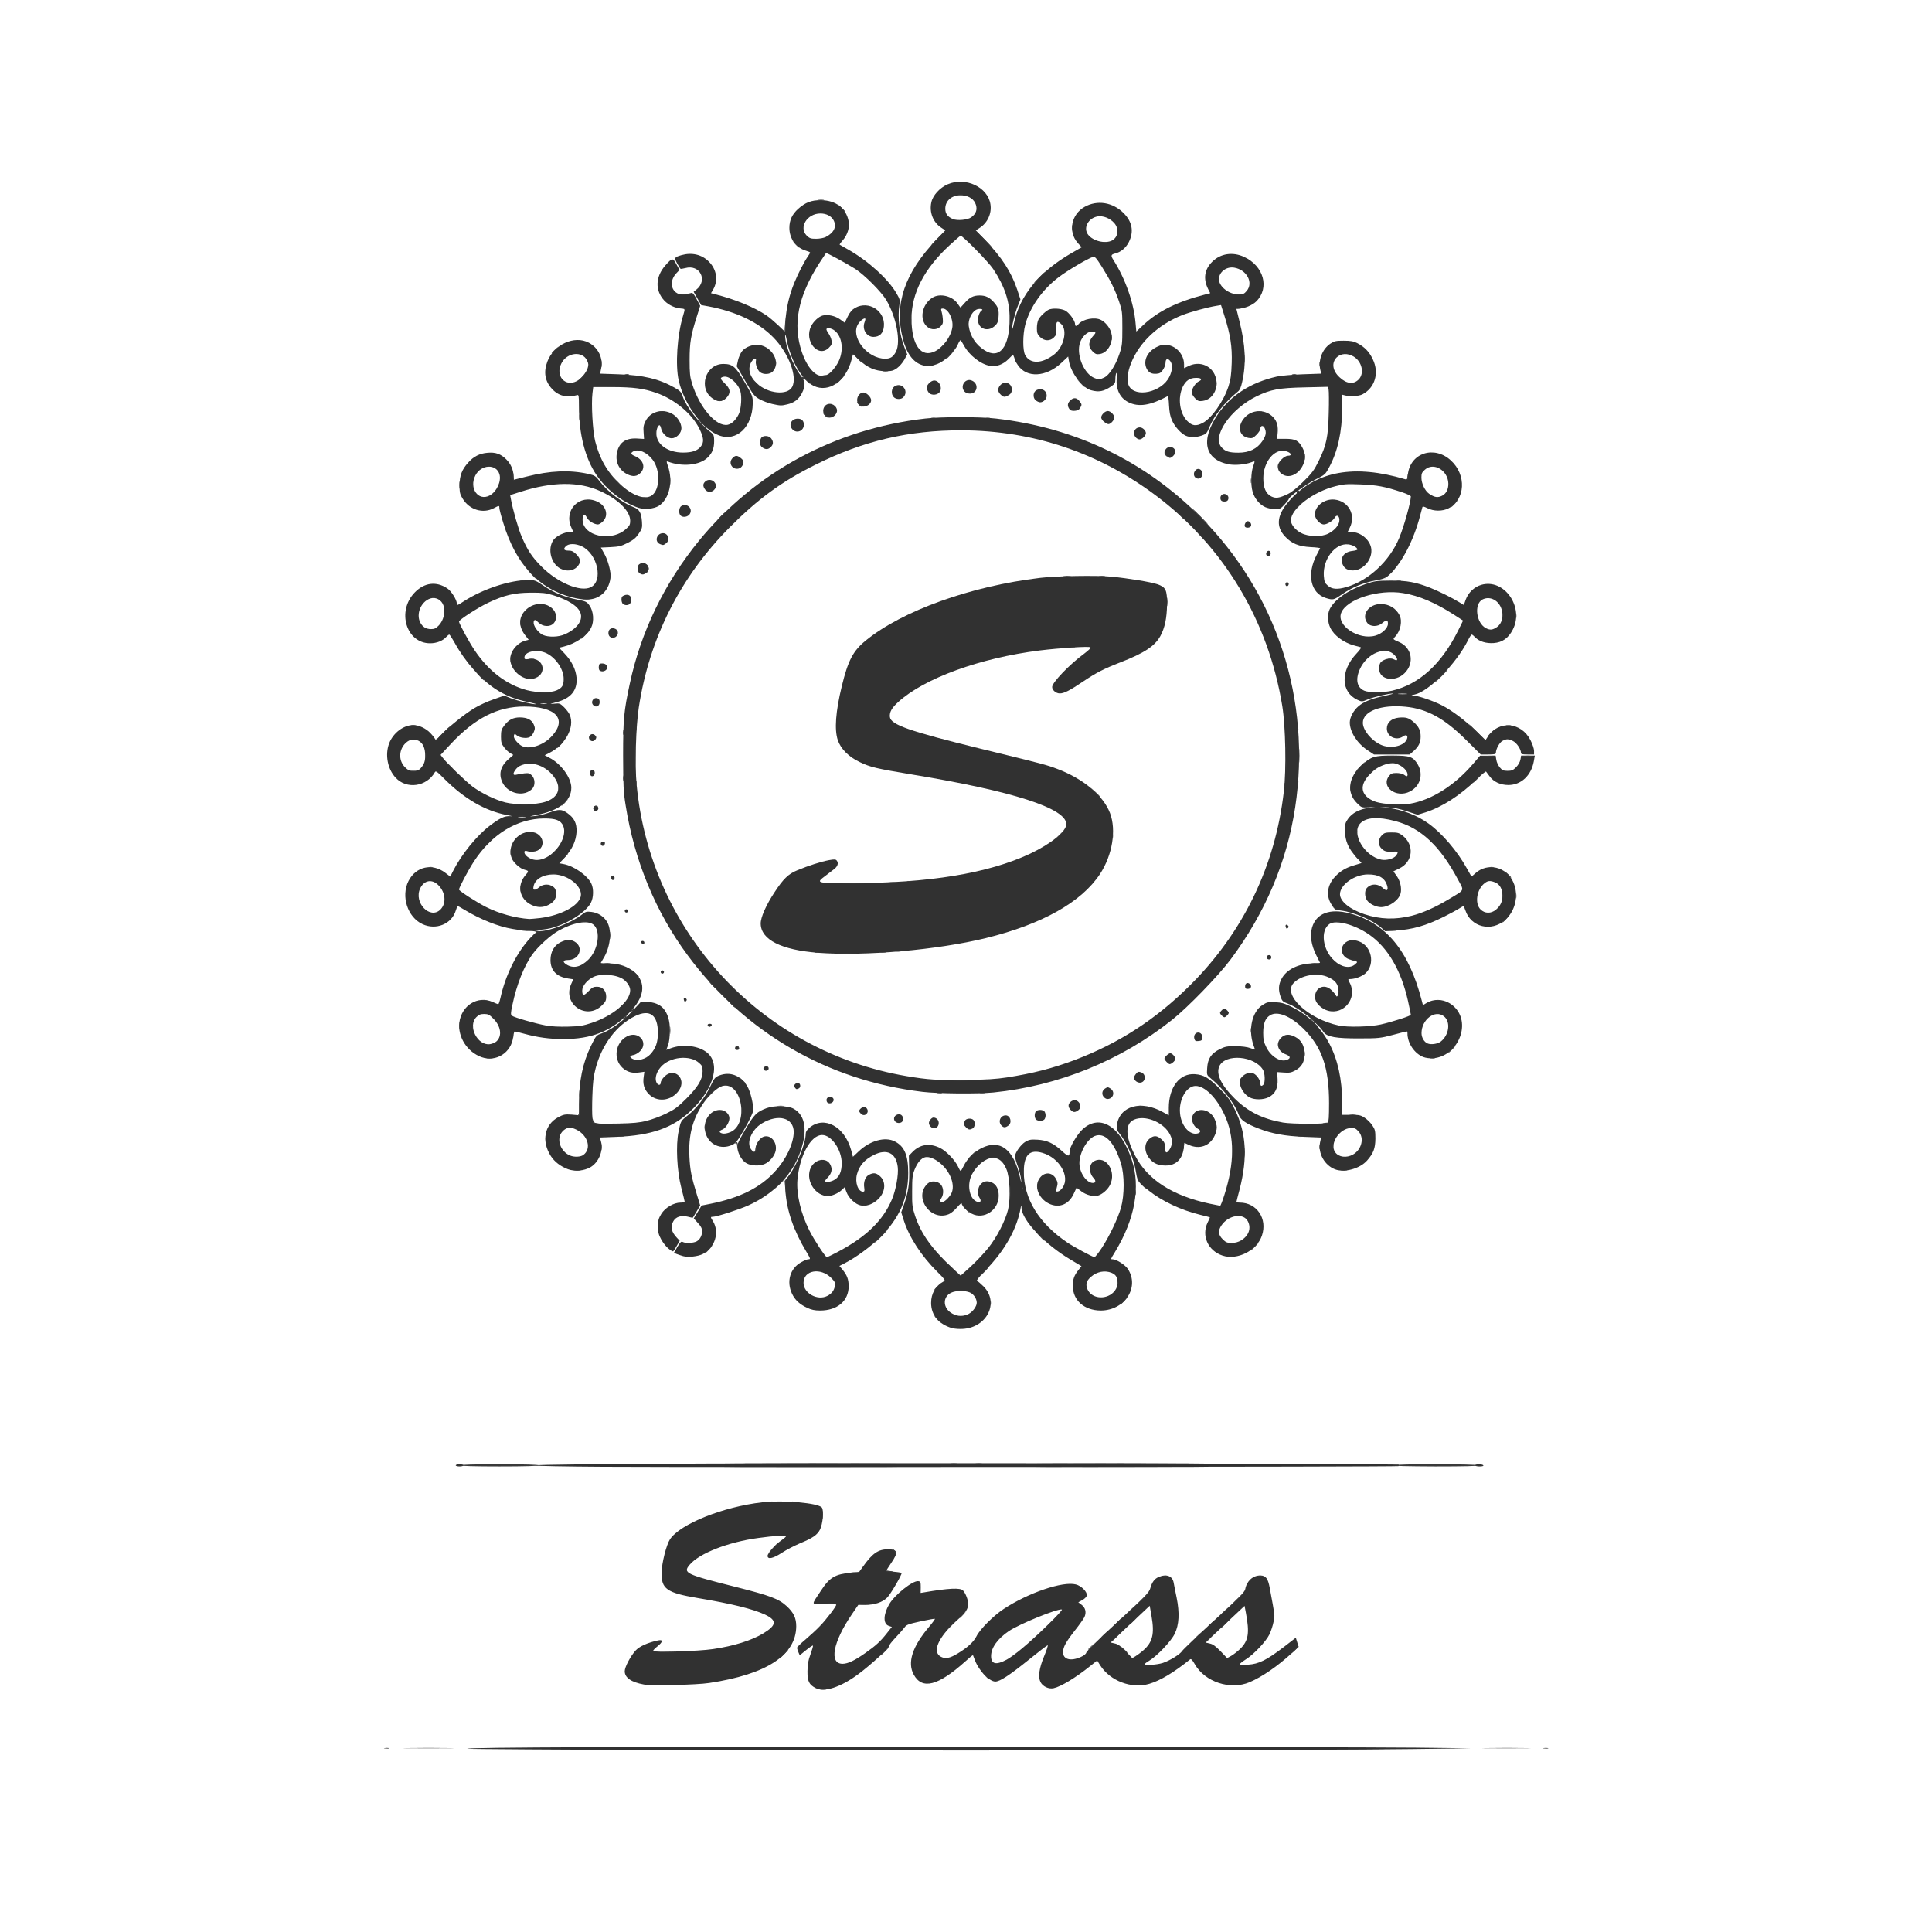 <svg xmlns="http://www.w3.org/2000/svg" class="img-fluid" style="transform:matrix(1,0,0,1,0,0);transform-origin:50% 50%;cursor:move;max-height:none;transition:transform 200ms ease-in-out 0s" viewBox="0 0 17720 17720"><g fill="#313131" style="transform:none"><path d="M6218 16051c-1059-3-1929-9-1932-12-14-13 1497-19 4744-18 1895 1 3675 5 3955 8l510 6-555 7c-789 11-4453 15-6722 9zM3528 16033c12-2 30-2 40 0 9 3-1 5-23 4-22 0-30-2-17-4zM14158 16033c12-2 30-2 40 0 9 3-1 5-23 4-22 0-30-2-17-4zM7481 15483c-61-32-76-63-75-156 1-63 7-99 28-155 15-41 25-76 22-79-2-3-31 16-63 42l-58 47-12-28c-7-16-12-34-13-41 0-6 35-40 78-76 42-36 102-91 133-123 60-64 149-180 149-196 0-5-44-8-109-6-127 3-123 16-33-120 81-125 130-154 280-168l72-7 37-51c85-119 138-156 226-156 91 0 98 28 32 124-25 37-45 68-45 70 0 3 32 8 70 12 39 3 70 9 70 11 0 21-102 195-132 225-44 44-115 68-204 68h-62l-60 88c-173 254-210 453-83 452 48-1 107-28 205-97 100-70 141-108 200-183l46-58-29-10c-52-18-50-104 4-197 50-87 217-220 267-213 21 3 23 8 23 56l-1 52 31-5c227-39 334-44 358-17 24 26 47 87 47 122 0 48-21 79-106 155-170 153-228 287-143 331 41 21 81 13 152-30 91-55 147-106 174-160 32-64 156-188 249-249 225-148 541-256 661-225 50 12 106 68 101 101-2 13-19 30-40 42l-38 21 29 22c37 27 47 71 27 114-9 18-48 73-87 122-83 106-109 153-109 200 0 65 68 85 160 45 32-14 50-28 54-43 3-13 131-138 290-284 253-232 286-267 296-304 16-57 39-88 77-104 72-31 128-9 138 54 4 20 15 81 27 136 28 138 23 249-18 331-32 67-161 203-231 245-24 14-43 28-43 33 0 14 115 6 166-11 69-24 157-79 176-109 8-13 140-139 294-280 227-208 280-261 285-287 13-74 69-126 137-126 52 0 72 27 88 115 47 252 46 246 35 309-6 33-23 85-37 115-33 67-143 184-218 231-30 19-55 39-56 44 0 5 35 7 78 4 97-6 169-41 327-162l110-85 13 42 13 42-63 58c-130 119-272 217-387 266-177 75-410-2-503-166-21-37-34-51-42-44-147 119-273 195-375 225-163 48-359-26-451-171l-27-43-64 51c-132 106-269 189-335 203-45 10-99-15-120-55-25-48-14-127 34-242 22-53 36-97 31-97s-82 59-171 131c-181 146-268 202-309 202-55 0-150-99-186-193-9-25-18-47-19-49-2-2-34 24-71 58-250 224-395 261-472 121-61-110-14-258 142-441 31-37 54-69 52-71-3-3-62 8-132 23-113 25-130 31-147 56-11 15-49 58-84 95s-61 71-58 77c7 11-166 170-279 254-161 121-316 172-394 130zm1752-261c27-14 90-60 140-102 134-111 383-354 366-358-43-8-387 132-486 198-104 71-163 153-163 229 0 75 46 85 143 33zm1254-86c84-74 103-150 75-310l-17-98-179 168-179 169 39 9c29 6 55 26 99 71l60 63 29-17c15-9 48-33 73-55zm889-14c75-75 86-144 51-330l-12-63-179 168-179 168 39 9c29 6 55 26 99 71l60 63 38-21c21-12 58-41 83-65zM5905 15450c-115-21-175-62-175-122 0-38 52-137 99-189 35-39 113-74 209-94 46-9 42 15-8 55-22 17-40 36-40 42 0 16 419 3 550-17 191-28 353-79 461-144 123-75 127-119 16-172-112-52-306-100-623-153-278-47-329-83-326-231 1-88 44-257 77-307 93-140 487-298 845-339 195-22 516 6 548 48 20 26 9 149-17 202-26 50-67 78-186 127-49 21-123 59-164 86-81 53-131 63-131 28 0-24 73-106 130-145 22-15 40-31 40-36 0-10-110-3-255 17-276 37-542 141-630 246-63 75-38 87 423 203 317 80 394 109 467 176 65 60 88 110 88 185-2 265-272 441-798 520-117 18-526 27-600 14zM5528 13453c-341-2-618-7-618-12 0-15 2432-24 5213-19 1484 3 2701 8 2704 12 4 3 3 9 0 13-7 7-6183 12-7299 6zM4180 13440c0-5 16-10 35-10s35 5 35 10c0 6-16 10-35 10s-35-4-35-10zM13530 13440c0-5 15-10 34-10s38 5 41 10c4 6-10 10-34 10-23 0-41-4-41-10zM8730 12181c-122-37-190-120-190-231 0-87 40-156 118-199 14-8 5-21-61-86-147-146-258-317-308-473l-23-73 22-62c42-120 54-194 51-329l-3-128 30-31c70-74 160-88 258-39 56 28 136 112 163 170 10 22 20 40 24 40 3 0 15-20 27-45 32-67 96-130 165-165 169-84 293 10 352 267 12 56 14 59 10 20-2-26-16-80-30-120-15-39-26-81-26-91 0-33 55-110 96-134 34-20 50-22 110-19 88 5 149 33 225 104 59 54 70 55 70 4 0-40 71-160 121-205 159-143 346-27 449 281 83 250 30 544-154 847-41 67-41 66-21 66 34 0 116 52 139 88 111 168-28 382-249 382-150-1-255-93-255-224 0-65 11-96 50-146l29-37-102-61c-233-138-444-360-448-473-1-27-3-29-6-9-33 198-145 398-327 584-55 56-83 92-75 94 8 3 35 26 61 52 151 155 19 393-216 389-28 0-62-4-76-8zm144-125c37-15 73-57 83-94 9-37-21-91-62-108-46-19-129-18-172 3-72 34-77 126-10 177 50 38 106 45 161 22zm1289-170c51-21 87-70 87-117 0-53-14-78-55-95-62-25-135-11-189 37-42 36-51 68-32 114 28 65 113 93 189 61zm-1102-436c81-100 160-254 185-357 24-105 16-298-16-371-30-70-69-102-124-102-63 0-148 67-192 152-46 89-25 216 40 247 36 17 52-1 30-33-20-29-18-89 6-119 26-33 62-41 104-23 43 18 66 61 66 123 0 132-135 222-247 165-41-22-93-74-93-95 0-7-19 10-42 37s-57 55-75 62c-169 71-328-159-194-281 31-27 84-25 116 5 30 28 34 92 9 129-12 17-13 26-5 34 14 14 57-16 89-64 46-65 13-187-73-271-54-53-120-84-160-74-37 10-71 49-97 115-19 48-22 76-22 196-1 128 1 147 28 229 53 160 153 301 339 474l78 72 91-82c50-46 121-121 159-168zm1045-5c71-110 147-269 176-370 32-116 32-299-1-405-61-196-149-288-242-250-69 29-139 153-139 248 0 87 65 182 124 182 26 0 29-21 7-44-47-50-45-130 4-156 108-58 209 95 145 220-21 41-69 83-108 95-42 13-110-4-155-39l-43-33-27 58c-43 92-124 128-211 95-98-38-152-148-110-225 39-74 121-78 159-9 17 32 18 43 8 78-10 39-9 41 10 38 12-2 32-18 44-37 69-102-31-272-186-317-118-35-170 18-171 172 0 249 137 473 400 651 60 40 232 133 248 133 7 0 37-38 68-85zm-729-562c-3-10-5-2-5 17s2 27 5 18c2-10 2-26 0-35z"/><path d="M7405 11996c-71-33-114-73-141-131-52-110-18-230 81-286 27-16 58-29 68-29 23 0 22-4-17-69-116-192-180-377-192-556l-7-92 41-55c73-96 152-294 152-380 0-18 11-36 36-56 134-111 320-10 380 205l17 63 52-49c105-100 243-138 332-92 89 45 123 127 123 290 0 232-81 417-260 592-85 84-225 186-322 235l-49 25 26 31c44 53 58 89 59 154 0 136-103 224-263 224-48 0-80-7-116-24zm183-110c40-21 62-49 69-90 5-32 1-40-33-75-99-99-254-71-254 45 0 96 128 166 218 120zm100-406c257-136 412-287 493-480 36-85 62-229 53-297-15-127-99-170-219-110-86 43-133 97-155 177-20 75 10 160 56 160 13 0 15-7 11-35-9-53 9-103 43-120 41-21 64-19 99 11 59 50 54 144-12 210-48 48-107 70-162 60-48-9-110-66-131-122l-17-45-26 25c-32 30-91 56-128 56-111-1-200-132-164-242 32-98 156-123 190-39 17 39 7 76-28 112-16 15-26 31-23 34 12 11 56 4 87-15 45-28 65-75 65-152 0-123-94-258-180-258-103 0-206 188-226 410-11 130 31 310 109 465 43 86 147 245 161 245 6 0 53-23 104-50z"/><path d="M6265 11521c-16-5-42-13-57-19l-27-11 32-55c26-44 35-52 49-45 25 14 96 11 127-5 31-17 51-54 51-97 0-20-12-43-39-72l-38-42 36-59 36-59 85-17c266-54 450-146 585-292 104-112 174-259 175-365 0-131-141-170-291-80-96 58-147 179-99 240 25 32 40 27 40-12 0-37 39-93 72-105 64-23 126 46 113 125-8 48-56 106-102 125-46 20-122 17-163-5-41-21-77-79-86-136-5-38 1-52 71-174 82-140 105-163 195-197 70-26 194-24 247 4 117 62 135 221 49 434-78 192-242 354-463 454-79 36-290 104-324 104-24 0-24 2 1 42 61 101 17 243-93 299-44 23-135 33-182 20zM11213 11516c-134-44-196-184-136-305 13-25 21-46 20-46-1-1-42-12-92-24-175-43-347-124-470-222-94-74-103-86-115-163-20-128-79-267-152-359-26-33-29-43-24-80 27-175 222-229 424-116l52 29v-68c0-191 100-320 239-310 83 6 126 32 228 133 80 81 97 105 141 196 103 213 116 437 42 726-17 63-30 116-30 119 0 2 14 4 31 4 157 0 256 148 203 303-46 137-225 228-361 183zm170-139c71-43 95-112 62-176-40-79-178-57-242 38-33 49-30 86 11 127 29 29 41 34 83 34 32 0 60-8 86-23zm-154-415c95-296 96-538 1-739-72-156-180-263-264-263-83 0-155 124-143 250 9 107 79 195 149 188 41-4 49-30 13-46-32-15-60-71-51-106 24-95 160-84 206 17 25 53 25 101 1 152-44 96-139 130-237 86l-41-19-6 49c-12 101-72 159-165 159-66 0-110-18-145-59-54-64-56-143-5-186 39-33 70-32 110 4 28 24 32 36 33 75 0 55 17 60 45 14 28-47 25-96-9-150-65-102-221-161-319-119-85 36-82 156 10 332 113 219 344 367 684 439 49 10 92 19 95 19 4 1 21-43 38-97zM6130 11451c-20-16-49-53-65-82-24-44-30-66-30-120 0-55 5-73 30-115 35-57 114-104 177-104 21 0 38-3 38-7 0-5-14-62-31-128-40-154-52-391-25-518 20-96 19-95 83-146 78-61 159-165 206-263 38-80 46-89 84-104 98-38 194-2 256 97 31 51 61 177 54 229-2 20-38 94-78 164-65 112-79 131-114 147-104 48-216-3-245-113-28-103 39-208 133-208 47 0 87 36 87 77 0 37-34 91-65 103-32 12-32 28 1 36 17 4 43 0 72-12 176-73 106-472-73-423-48 14-131 91-184 173-91 139-127 284-118 471 6 128 19 190 68 350l31 101-32 54c-18 30-33 56-35 58-1 2-23-2-48-9-59-14-106 0-130 40-30 51-21 98 31 153l26 28-27 47c-14 26-29 49-34 50-5 2-24-10-43-26z"/><path d="M5210 10724c-68-25-124-68-158-121-88-137-58-289 68-356 50-26 62-28 123-24l67 6v-102c0-212 34-376 109-532 48-98 50-100 99-117 81-29 192-109 278-201l81-87h57c60 0 117 22 148 57 42 47 63 115 62 208-1 55-7 106-17 132l-16 42 42-15c104-38 237-25 317 29 146 98 85 339-137 548-165 155-361 223-674 236l-157 6 10 36c24 84-20 192-97 237-58 33-142 41-205 18zm139-130c79-56 45-181-64-234-55-27-94-20-130 22-55 65-15 181 75 217 38 15 93 13 119-5zm581-314c47-11 127-41 179-66 80-39 108-60 186-138 107-107 149-177 149-250 0-42-4-53-32-77-85-76-269-57-351 37-39 44-56 100-42 137 12 32 41 37 41 6 0-12 15-36 34-55 90-90 206 19 134 126-69 100-205 115-282 30-39-43-52-89-42-156l6-44-44 6c-66 10-113-3-156-42-89-80-67-233 41-289 104-54 200 55 120 136-16 16-43 32-60 35-36 7-39 19-12 34 48 25 124 6 167-42 48-52 68-109 68-193 1-166-73-222-209-156-169 82-305 262-362 479-20 76-26 130-30 253-3 87-3 177 1 202 9 57 7 56 241 52 131-3 190-8 255-25zM12245 10725c-96-37-157-146-138-245l10-47-156-6c-176-7-295-29-416-76-118-45-167-79-184-127-33-97-146-244-260-337-33-27-33-29-29-91 5-87 37-134 115-173 51-25 68-28 148-27 57 0 106 7 133 17 23 9 42 15 42 13s-6-21-14-42c-49-142-12-305 83-366 42-27 52-29 117-26 59 3 85 10 155 45 299 149 459 453 459 873v115h83c74 0 88 3 125 28 23 15 54 46 69 69 25 37 28 51 28 122-1 89-18 134-76 200-66 75-207 114-294 81zm165-136c79-45 105-151 51-211-24-27-36-33-70-32-106 3-199 145-145 222 32 46 104 55 164 21zm-232-292c9-6 12-53 12-179 0-325-65-515-235-683-120-118-240-166-308-122-43 28-60 73-61 158 0 63 5 86 28 133 42 86 129 140 189 117 37-14 34-34-8-50-75-27-97-100-46-152 35-35 75-38 130-9 57 29 86 81 86 155 0 76-25 120-85 153-37 20-55 23-105 19l-61-4 4 66c4 81-22 134-81 164-48 25-130 26-174 3-44-22-84-78-90-125-5-35-2-44 25-71 33-32 83-40 112-17 27 20 50 60 50 84 0 25 10 29 28 11 17-17 15-105-4-136-77-128-344-151-400-34-33 71 14 172 140 297 123 122 255 187 444 221 83 14 388 15 410 1zM8860 10340c-23-23-24-33-10-61 12-22 59-26 78-7s15 66-7 78c-28 14-38 13-61-10zM8536 10334c-9-8-16-24-16-34 0-20 25-50 41-50 27 0 49 22 49 50 0 44-44 64-74 34zM9186 10324c-35-35-11-94 38-94 44 0 61 68 24 94-28 20-43 20-62 0zM8212 10288c-27-27-6-68 35-68 28 0 46 36 31 63-10 20-48 23-66 5zM9502 10268c-7-7-12-24-12-38s5-31 12-38 24-12 38-12 31 5 38 12 12 24 12 38-5 31-12 38-24 12-38 12-31-5-38-12zM7896 10215c-9-9-16-20-16-25 0-15 32-41 48-38 24 5 39 35 26 56-15 23-38 26-58 7zM9820 10180c-25-25-26-52-2-73 24-22 55-21 75 1 23 26 21 58-5 76-30 21-44 20-68-4zM7584 10105c-10-25 4-45 30-45 27 0 42 26 25 46-15 19-48 18-55-1zM10126 10064c-24-24-20-61 9-80 23-15 27-15 50 0 46 30 26 96-29 96-8 0-22-7-30-16zM8460 10014c-871-104-1628-544-2152-1251-294-396-490-869-570-1378-20-122-22-179-23-455 0-336 7-405 61-658 102-478 318-924 636-1314 513-627 1247-1024 2073-1119 142-17 508-17 650 0 730 84 1364 389 1875 901 701 702 1019 1679 869 2667-76 499-275 968-592 1393-112 150-393 440-537 554-469 373-1043 606-1639 666-142 14-512 11-651-6zm775-132c243-38 419-84 620-159 409-155 745-373 1061-687 487-485 781-1093 859-1776 24-201 16-599-14-784-127-782-536-1463-1158-1930-525-394-1128-597-1783-599-486-1-904 97-1340 315-309 153-527 313-785 572-454 455-739 1019-836 1654-27 177-37 528-20 709 126 1349 1143 2447 2476 2673 195 33 286 39 545 35 183-2 278-8 375-23z"/><path d="M7505 8739c-339-26-526-120-528-267-1-57 49-171 128-290 79-121 126-167 208-200 100-42 220-80 291-93 52-9 62-8 72 6 16 22 7 52-25 76-14 11-50 38-78 60-92 69-91 69 230 69 718 0 1261-90 1645-270 194-92 332-205 332-271 0-145-491-303-1407-454-343-57-388-68-489-116-100-47-173-121-200-201-32-96-20-261 37-495 57-235 103-323 218-417 335-274 963-500 1601-576 151-18 520-24 655-11 153 15 356 48 419 69 79 27 91 52 90 186-2 126-20 213-61 289-51 93-148 157-367 242-152 59-220 94-341 175-123 83-175 110-215 110-34 0-70-30-70-59 0-41 160-208 293-305 42-32 64-53 58-59-11-11-278 6-466 29-547 69-1059 255-1298 474-59 54-80 92-75 136 8 71 177 130 828 290 586 143 608 149 706 186 239 90 423 243 485 406 59 156 22 383-91 557-170 259-531 462-1047 589-446 109-1108 167-1538 135zM7290 9974c-11-12-10-18 3-31 8-9 23-13 31-10 21 8 21 43 0 51s-20 8-34-10zM10416 9914c-21-20-20-37 3-65 16-20 23-22 47-14 51 18 42 95-12 95-12 0-30-7-38-16zM7005 9810c-9-15 4-30 26-30 12 0 19 7 19 20 0 21-33 29-45 10zM10700 9740c-11-11-20-24-20-30 0-15 38-50 53-50 18 0 47 32 47 53 0 15-35 47-52 47-5 0-17-9-28-20zM4417 9696c-131-47-219-184-204-316 19-158 169-252 306-190 24 11 46 20 51 20 4 0 13-26 20-57 47-214 152-422 278-555 44-46 61-58 86-58 92-1 293-80 381-150 36-29 45-31 89-26 63 7 120 45 148 99 42 80 25 228-38 328-13 21-24 40-24 41 0 2 35 4 78 4 93 2 171 29 229 79 114 98 96 234-51 380-167 166-342 235-598 235-128 0-238-15-365-50-40-11-77-20-82-20-4 0-11 23-14 50-17 145-156 233-290 186zm138-146c52-49 39-139-30-207-36-37-48-43-84-43-34 0-49 6-72 29-81 82 10 263 124 248 22-3 50-15 62-27zm874-169c195-65 351-198 351-298 0-30-21-67-55-95-57-48-205-63-280-29-57 26-105 83-105 126 0 50 15 51 58 6 32-34 46-41 76-41 52 0 86 35 86 91 0 35-6 48-38 79-141 142-365-10-284-193l20-45-46-7c-108-16-163-74-163-170 0-75 34-135 94-164 52-25 89-27 128-4 86 51 43 168-61 168-46 0-53 16-16 40 62 41 131 26 202-43 91-89 117-267 46-322-53-42-185-19-319 56-72 40-185 142-237 213-78 106-147 280-186 466-17 79-17 91-4 101 20 16 212 71 309 89 53 10 122 13 205 11 108-3 138-8 219-35zM13055 9695c-80-31-145-125-145-212 0-13-3-23-7-23-5 0-62 14-128 32-114 30-130 32-310 32-209 1-294-14-324-57-65-95-232-227-332-263-43-16-50-23-64-63-21-62-19-109 8-161 44-87 156-143 289-144 38-1 67-3 65-6-1-3-17-34-35-70-46-93-59-180-38-253 38-129 162-177 340-131 336 87 548 342 666 801l11 42 33-20c85-50 194-31 264 45 145 157 18 444-202 462-31 2-67-2-91-11zm158-141c78-59 95-183 30-233-81-64-205 30-205 155 0 40 24 81 55 94 31 14 91 5 120-16zm-548-158c106-24 275-78 275-89 0-5-12-62-26-126-63-282-186-492-359-611-131-90-300-135-360-96-88 58-65 240 44 338 65 60 142 73 188 34 30-27 33-24-45-45-72-20-99-95-52-146 32-34 80-41 136-20 115 44 148 207 59 291-31 29-97 54-143 54-20 0-20 1-1 37 70 137-54 293-201 253-54-15-108-63-116-105-18-100 79-154 150-82 18 17 35 39 39 47 11 28 28-12 23-53-6-56-31-86-93-114-100-46-250-20-319 54-101 109 134 329 416 389 81 17 287 12 385-10zM6742 9613c2-10 10-18 18-18s16 8 18 18c2 12-3 17-18 17s-20-5-18-17zM10954 9525c-7-29 10-55 36-55 24 0 42 24 38 52-2 18-10 24-35 26-28 3-33-1-39-23zM6497 9414c-13-13-7-24 14-24 11 0 19 5 17 12-5 14-22 21-31 12zM11206 9314c-9-8-16-19-16-24s7-16 16-24c8-9 19-16 24-16s16 7 24 16c9 8 16 19 16 24s-7 16-16 24c-8 9-19 16-24 16s-16-7-24-16zM6274 9176c-8-22 3-33 18-18 9 9 9 15 0 24s-13 7-18-6zM11420 9046c0-29 24-40 44-20s9 44-20 44c-19 0-24-5-24-24zM6060 8915c0-8 7-15 15-15s15 7 15 15-7 15-15 15-15-7-15-15zM11620 8780c0-13 7-20 20-20s20 7 20 20-7 20-20 20-20-7-20-20zM5887 8653c-12-11-8-23 8-23 8 0 15 7 15 15 0 16-12 20-23 8z"/><path d="M4790 8535c-8-2-49-9-90-15-128-21-294-87-441-176-31-19-59-34-61-34-3 0-10 18-17 40-37 125-182 184-306 126-137-63-199-256-128-396 68-133 218-166 337-75l46 35 26-52c75-149 215-322 334-413 93-71 139-93 190-89 27 2 14-2-33-11-198-38-391-150-574-334-63-64-76-73-84-59-75 134-260 160-360 51-74-79-99-210-60-314 36-96 132-169 222-169 51 0 117 31 157 74 22 23 41 49 44 56 3 9 20-3 49-35 66-72 216-193 308-249 44-27 125-64 179-82l97-34 60 24c60 24 198 57 232 55 10 0-22-9-72-20-120-24-209-60-303-121-133-88-277-250-372-423-23-41-45-75-49-75s-16 9-27 21c-33 37-89 59-149 59-219 0-308-294-141-466 88-91 197-105 298-38 36 23 88 105 88 139 0 21 2 20 67-22 177-113 421-193 589-193 60 0 67 3 141 53 93 63 186 101 306 126 82 16 90 20 114 55 37 52 44 145 15 203-39 75-141 146-250 173l-44 11 50 53c67 71 103 145 110 222 9 116-52 190-186 225-65 17-65 18-17 13 47-5 52-3 89 33 21 21 45 52 52 70 47 112-39 273-186 348l-44 22 43 23c106 54 201 184 201 275 0 122-113 211-319 250-72 14-73 15-17 10 32-3 91-17 130-31 92-34 118-33 169 3 64 45 88 94 85 173-5 83-38 157-106 231l-52 57 38 7c96 17 221 105 256 180 22 46 20 127-4 174-44 88-219 198-371 235-62 15-228 29-259 21zm166-115c187-24 348-109 370-196 23-91-116-204-250-204-96 0-169 44-182 108-5 26-3 32 10 32 9 0 26-9 38-20 30-28 79-35 116-16 33 17 42 33 42 80 0 41-22 72-70 96-50 26-103 25-157-1-111-54-134-180-52-274 31-35 30-38-13-49-37-9-98-63-114-103-46-110 45-243 167-243 138 0 160 174 24 182-16 1-40-1-52-6-35-12-30 28 7 54 43 31 92 36 147 15 122-47 218-206 179-299-22-52-68-70-176-69-248 1-482 145-645 397-52 80-135 237-135 255 0 12 166 119 248 160 119 60 271 102 397 110 11 0 57-4 101-9zm-916-78c56-57 47-157-20-224-58-58-130-45-166 30-62 131 91 289 186 194zm778-849c-15-2-42-2-60 0s-6 4 27 4 48-2 33-4zm181-138c119-37 154-122 90-218-64-97-178-149-275-128-38 9-61 21-79 42-34 42-34 64 3 54 15-4 47-9 72-12 39-4 48-1 69 20 29 31 31 89 5 119-73 80-221 52-274-52-39-77-21-151 53-216l45-40-27-16c-16-8-41-32-57-53-25-33-29-47-29-100 0-52 4-67 29-99 41-55 82-76 144-76 67 0 110 22 128 66 12 29 12 39 0 68-8 19-24 40-37 46-28 16-95 7-120-16-18-16-19-16-25 0-8 20 19 60 59 90 66 49 208 8 291-85 140-156 33-269-255-269-244 0-452 106-673 342l-95 102 19 25c32 45 213 219 275 266 81 60 206 121 301 145 98 24 278 22 363-5zm-1142-307c33-37 43-64 43-118 0-68-21-115-60-135-45-23-91-13-129 30-55 63-53 155 4 212 27 27 40 33 77 33 33 0 50-6 65-22zm1156-595c-13-2-35-2-50 0-16 2-5 4 22 4 28 0 40-2 28-4zm94-122c50-23 63-45 63-105 0-93-81-206-173-241-83-32-187-6-187 46 0 16 6 18 43 13 143-20 173 155 32 182-93 17-205-81-205-181 0-73 66-152 142-170l27-7-34-44c-57-75-59-156-4-218 74-85 205-90 268-10 28 36 28 91-1 121-34 36-100 32-140-8-24-23-33-27-39-17-17 26 14 85 64 122 37 28 130 33 195 12 63-21 127-67 152-109 62-100-22-190-240-259-64-19-95-23-205-22-148 1-242 23-389 93-98 47-266 156-266 172 0 18 95 192 143 263 129 192 294 317 479 366 98 25 219 26 275 1zm-1081-596c43-46 61-123 42-180-17-53-71-82-121-66-86 29-133 142-92 221 21 40 53 60 99 60 31 0 45-7 72-35zM12670 8510c-79-70-249-143-368-158-51-6-59-11-85-49-57-80-47-181 26-260 50-54 103-86 182-108 33-10 61-18 62-19 2-1-20-26-47-55-72-76-103-149-104-238-1-64 2-76 29-114 37-52 103-87 188-99l62-9-64 4c-63 3-63 3-106-40-97-96-78-238 47-350 85-76 114-85 277-85 166 0 192 10 236 84 52 90 20 198-74 246-126 64-269-44-190-144 17-21 29-26 68-26 26 0 56 7 67 15 25 19 34 19 34-1 0-45-77-104-137-104-53 0-128 29-172 67-108 91-131 175-68 238 20 20 55 40 88 50 74 23 229 30 314 16 196-34 406-167 575-364l65-76h71l71-1 7 39c3 22 18 53 32 70 22 26 33 31 71 31s50-5 78-33c20-20 36-48 40-70l7-37h125l-9 52c-24 132-117 218-234 218-72 0-135-29-171-79-15-20-30-39-33-44-4-4-42 28-86 71-152 148-318 254-470 303l-72 22-98-32c-66-22-123-34-174-36l-75-4 71 8c136 16 270 68 377 145 124 89 264 253 352 413 21 37 39 69 40 71 2 2 18-11 36-28 112-102 287-61 349 82 52 117 20 262-75 346-127 112-314 66-365-89-7-21-15-39-17-39s-21 11-42 24c-20 13-82 46-137 74-167 83-287 117-444 127l-95 6-35-31zm279-111c101-26 215-77 335-149 157-95 147-73 86-187-163-305-340-471-572-532-157-42-265-35-320 19-89 90 36 305 193 335 47 9 114-10 134-38 23-32 19-39-22-36-64 3-81 0-108-24-37-32-37-89-1-126 23-23 35-26 90-26 53 0 68 4 98 27 113 86 99 242-27 303l-55 27 31 43c32 45 47 112 35 159-16 63-104 125-179 126-46 0-108-30-130-64-20-30-22-84-4-107 36-46 104-48 152-3 35 33 52 20 36-29-23-67-76-97-174-97-124 0-257 95-257 182 0 65 91 139 224 183 144 48 283 52 435 14zm771-55c42-36 60-74 60-129 0-60-23-103-65-121-47-19-68-18-99 7-72 56-92 185-37 240 39 39 96 40 141 3zM11794 8506c-4-9-4-20 0-23 3-4 12-1 18 5 9 9 9 15 0 24s-13 7-18-6zM5730 8355c0-8 7-15 15-15s15 7 15 15-7 15-15 15-15-7-15-15zM5604 8059c-10-17 13-36 27-22 12 12 4 33-11 33-5 0-12-5-16-11zM5517 7754c-14-15-6-34 14-34 14 0 19 5 17 17-3 18-20 27-31 17z"/><path d="M5444 7425c-4-9-2-21 4-27 15-15 44-1 40 19-4 23-36 29-44 8zM5414 7106c-9-24 4-48 23-44 12 2 18 12 18 28 0 29-32 41-41 16zM12540 6879c-94-63-160-168-160-253 1-48 33-108 79-148 50-43 124-72 246-97 50-11 82-20 72-20-33-2-172 30-229 53-55 23-58 23-95 6-156-70-161-267-12-425 34-36 47-56 38-59-8-2-34-9-59-16-97-26-185-92-219-163-25-52-27-125-5-170 44-88 167-174 325-229 88-30 103-32 234-33 153 0 229 14 363 66 77 31 201 92 267 133l41 25 17-48c23-65 78-118 143-137 210-61 396 204 289 411-41 79-96 117-175 123-70 5-134-15-170-53-13-14-27-25-32-25-4 0-20 24-34 53-110 218-361 472-492 498-30 5-32 7-10 8 45 2 189 51 263 90 95 49 210 136 314 236l86 83 22-33c99-150 305-133 390 33 18 36 33 79 33 98v34h-60c-47 0-60-3-60-15 0-34-40-93-74-109-42-20-59-20-95-1-27 13-61 75-61 110 0 12-15 15-70 15h-69l-133-132c-199-199-360-287-557-306-224-22-391 41-391 147 0 68 77 162 165 202 83 38 202 16 235-43 20-38 2-58-31-34-63 44-149 2-149-72 0-55 42-93 109-100 66-6 93 2 136 40 47 41 65 77 65 133s-18 92-65 134l-36 31h-327l-62-41zm357-516c-20-2-52-2-70 0-17 2 0 4 38 4 39 0 53-2 32-4zm-129-28c249-59 452-243 606-552l45-91-80-52c-176-113-323-176-469-200-227-38-521 56-569 182-44 116 160 251 313 208 61-17 116-68 116-109 0-38-13-39-52-6-42 36-109 35-137-1-58-74 12-174 123-174 76 0 138 37 172 102 28 53 10 144-38 195-25 27-26 25 33 51 119 51 145 193 52 286-86 86-233 62-233-38 0-48 8-65 41-81 33-17 72-19 99-5 31 17 33-6 2-40-79-89-252-21-319 126-43 95-28 170 40 199 43 19 176 18 255 0zm962-584c53-37 66-121 31-190-34-66-106-93-165-62-79 43-56 218 34 263 37 19 61 16 100-11zM5410 6786c-27-33 18-72 48-42 13 13 14 20 6 34-15 23-38 26-54 8zM5442 6468c-28-28-1-75 38-63 14 4 20 15 20 35 0 36-33 53-58 28zM5502 6151c-8-4-12-21-10-37 2-25 7-29 32-29 36 0 56 27 40 53-13 19-43 26-62 13zM5592 5838c-17-17-15-53 3-68 20-17 62-5 70 20 14 44-41 80-73 48zM5712 5538c-7-7-12-25-12-40 0-21 6-31 26-38 36-14 64 3 64 38 0 33-16 52-45 52-12 0-26-5-33-12zM5250 5480c-306-76-520-306-634-684-20-64-36-126-36-137 0-24-2-24-53 3-99 51-220 14-282-86-27-44-30-58-30-125 0-89 22-146 81-210 48-54 103-82 174-88 75-7 123 10 174 61 42 42 66 98 66 155 0 17 1 31 3 31 1 0 54-13 117-29 216-55 394-62 563-25 64 15 69 18 112 74 70 91 205 193 305 231 55 20 72 51 78 134 4 55 1 64-30 110-26 39-48 57-101 84-59 30-80 35-157 39l-89 4 29 52c33 57 60 152 60 206 0 60-28 126-70 164-66 59-145 69-280 36zm170-95c115-59 60-305-83-374-57-27-120-28-147-1s-18 40 27 40c27 0 43 8 69 34 43 43 44 77 5 117-37 36-97 42-151 14-88-46-121-183-63-264 26-35 99-71 145-71h37l-19-42c-73-161 77-311 237-238 82 37 108 126 54 181-16 16-37 29-46 29-34 0-84-30-100-59-8-17-20-31-25-31-16 0-22 47-11 83 42 127 274 157 391 50 34-30 40-41 40-77 0-88-107-195-273-271-196-90-441-88-734 6l-94 30 7 37c17 95 68 274 99 345 53 123 94 186 180 272 148 150 361 239 455 190zm-930-840c65-34 110-131 91-195-29-98-169-91-221 11-60 117 26 238 130 184z"/><path d="M12161 5485c-141-44-178-218-84-397 15-29 29-56 31-59 1-4-37-9-85-11-111-6-176-32-237-98-90-96-73-206 51-340 242-261 587-322 1049-185 19 6 22 2 27-45 23-197 243-267 395-126 144 132 132 359-22 438-56 29-137 28-194-1-32-16-43-18-46-9-2 7-12 42-21 78-58 223-165 430-277 536-39 37-52 43-132 58-113 21-214 63-306 126-77 54-83 55-149 35zm190-101c203-60 394-238 482-449 45-109 106-327 107-382 0-6-35-23-77-37-162-54-234-67-383-73-127-5-156-3-230 16-206 51-410 207-410 314 0 38 41 89 95 116 67 35 189 37 250 4 47-25 80-58 94-94 20-53-14-95-39-48-15 26-69 59-98 59-35 0-82-52-82-91 0-79 88-146 180-137 129 13 199 142 140 258l-20 40h38c80 0 163 67 178 145 18 98-67 205-165 207-51 0-80-17-97-57-25-61 14-114 91-122 25-3 45-9 45-13 0-18-44-43-84-47-119-14-235 136-224 289 4 53 9 65 36 89 38 34 88 38 173 13zm877-838c37-19 57-60 56-111-3-121-135-199-215-127-28 25-32 35-32 74 1 54 32 119 70 146 51 35 80 39 121 18zM11796 5373c-12-12-6-33 9-33 8 0 15 6 15 14 0 17-14 28-24 19zM5868 5259c-12-6-18-22-18-45 0-27 5-37 25-46 55-25 103 52 53 86-26 18-36 19-60 5zM11616 5091c-10-16 5-42 23-39 21 4 21 42-1 46-9 2-19-1-22-7zM6053 4990c-53-22-31-100 28-100 49 0 67 66 27 94-25 18-25 18-55 6zM11417 4828c-6-18 11-48 27-48 20 0 37 25 30 44s-50 22-57 4zM6242 4728c-20-20-15-76 9-88 52-29 107 26 75 75-18 27-63 34-84 13zM5855 4657c-140-47-292-165-384-300-104-153-161-374-161-630 0-98-2-108-17-103-95 26-171 8-231-58-64-70-78-152-42-249 59-157 248-244 380-174 87 46 133 141 114 235l-10 49 171 6c225 8 367 41 509 121 54 30 63 40 78 83 35 100 149 243 266 335 18 15 22 28 22 73 0 68-17 110-60 152-73 71-234 87-366 36-12-4-12 1 1 38 51 143 15 304-82 368-44 28-131 37-188 18zm123-113c76-53 80-232 8-327-53-69-129-102-177-77-28 15-24 28 15 44 74 31 99 99 54 150-33 37-74 42-128 14-75-39-110-116-90-202 20-88 80-129 181-124l66 4-4-61c-4-49 0-68 19-105 43-84 150-114 239-67 51 27 89 85 89 135 0 45-46 92-90 92-39 0-88-45-96-89-4-17-10-31-15-31-14 0-29 37-29 75 0 101 104 176 245 176 84 0 132-17 163-56s27-82-14-164c-69-138-228-270-396-328-115-40-207-52-400-53h-177l-7 56c-12 98 2 350 25 441 40 161 113 287 229 394 114 106 228 146 290 103zm-689-1048c39-20 87-77 101-120 9-29 8-41-5-69-43-91-185-76-236 26-58 113 33 218 140 163z"/><path d="M11604 4651c-51-23-98-80-115-140-18-60-16-174 4-231 9-24 15-46 13-47-2-2-16 1-32 8-53 20-144 28-202 18-224-42-264-221-102-459 118-174 302-292 540-346 36-8 143-18 237-21l173-6-8-26c-25-92 13-197 90-249 37-24 51-27 122-27 65 0 90 5 126 23 66 34 109 79 141 147 61 126 20 262-95 322-33 17-115 22-158 10l-28-7v122c0 216-40 397-118 542-37 69-38 70-132 117-83 42-240 157-240 177 0 4-17 26-39 50-35 38-43 42-87 42-27 0-67-9-90-19zm206-119c36-17 86-57 146-116 78-77 98-105 138-186 72-147 88-222 93-442 3-103 2-199-1-214l-7-26-212 5c-237 5-312 19-442 82-240 117-413 369-320 469 34 37 69 48 153 48 99 0 172-35 220-106 34-51 39-80 21-120-13-28-39-24-39 6 0 11-16 36-35 55-31 31-40 35-72 30-97-16-109-123-23-201 70-63 182-59 247 10 36 38 48 82 41 152l-5 47h78c92 0 121 16 157 85 27 53 28 101 3 155-37 81-118 122-179 91-36-19-52-44-52-81 0-36 59-95 94-95 44 0 27-31-25-43-101-24-202 100-202 249 0 88 23 141 73 167 41 20 72 16 150-21zm651-1051c55-55 32-163-44-210-57-34-118-31-158 8-48 49-37 123 28 182 64 60 127 67 174 20zM11195 4580c-4-12-1-27 5-35 27-33 78-5 65 35-4 14-15 20-35 20s-31-6-35-20zM6466 4488c-21-30-20-51 3-72 27-25 72-17 90 15 13 24 13 29-2 53-22 34-69 36-91 4zM10960 4376c-28-35 11-93 48-70 35 22 22 84-18 84-10 0-23-7-30-14zM6717 4282c-23-25-21-58 3-82 25-25 41-25 74 1 30 23 33 45 10 77-19 27-64 29-87 4zM10699 4181c-20-16-22-23-14-47 18-52 95-42 95 12 0 20-32 54-51 54-4 0-17-9-30-19zM6992 4104c-24-16-29-53-12-85 15-28 74-26 94 3 21 30 20 54-4 78s-48 25-78 4zM10417 4012c-33-37-11-92 37-92 26 0 56 29 56 53 0 23-35 57-58 57-11 0-26-8-35-18zM6596 3994c-152-55-321-285-371-504-32-141-14-418 40-594 19-64 19-66-8-66-57 0-125-30-165-74-85-92-81-217 10-321 63-71 69-72 102-11l28 52-30 32c-52 56-54 133-4 173 21 16 37 20 77 17 27-3 57-7 65-11 11-5 24 9 49 56l33 62-30 95c-56 176-67 243-67 400 0 124 3 156 23 220 69 220 221 396 326 376 36-7 75-43 101-96 23-45 31-165 15-214-24-75-106-143-155-130-34 8-32 18 15 63 51 48 54 88 11 132-36 36-75 38-122 6-140-92-69-322 98-319 83 1 110 24 193 167 73 126 75 132 74 195-2 215-147 353-308 294z"/><path d="M10875 3996c-43-20-101-83-126-141-16-35-24-76-27-138-2-48-7-86-11-84-162 87-268 103-362 56-77-39-115-116-107-221 2-32 1-53-4-46-4 7-8 32-8 54 0 36-4 44-37 67-70 48-114 56-187 36-80-22-185-161-202-268l-7-41-63 59c-140 131-319 140-399 19-14-20-25-40-25-42 0-3-4-16-9-30l-10-24-43 43c-48 48-110 71-166 61-87-14-193-97-242-189-14-26-28-47-31-47s-15 19-25 42c-29 66-121 152-188 177-65 24-84 25-137 10-84-26-144-107-179-245-81-315 18-602 312-910l78-81-39-26c-73-48-109-141-89-231 13-64 78-135 151-166 162-70 368 26 391 184 13 83-26 169-97 215l-37 24 83 86c155 161 242 295 296 456l30 91-25 63c-26 63-59 200-50 208 2 3 10-22 16-54 52-252 236-475 530-643l91-52-35-38c-92-103-62-263 62-333 116-65 258-42 357 57 80 80 96 170 49 265-27 54-74 94-127 106-39 10-41 19-13 63 109 173 185 390 201 575l7 78 62-58c138-130 313-216 574-283l42-11-19-37c-47-94-35-180 38-252 76-75 187-92 291-44 181 83 236 284 113 408-36 36-109 66-160 66-13 0-23 1-23 3 0 1 13 54 29 118 54 212 62 386 24 552-11 51-22 75-41 90-124 102-216 218-262 330-21 51-28 58-68 72-55 18-107 19-147 1zm155-116c82-42 192-198 237-335 21-65 26-106 30-215 5-151-12-261-68-437l-30-95-42 7c-82 13-235 55-313 85-220 87-391 246-469 438-35 85-43 168-21 211 58 112 300 59 370-81 31-61 33-117 8-148-23-28-42-19-42 19 0 15-10 43-23 62-18 27-30 35-59 37-48 4-76-12-94-53-29-70 10-150 94-192 43-21 61-24 99-19 85 11 152 90 153 177v36l40-19c92-46 196-13 239 74 51 106-4 231-107 245-36 5-45 2-72-25-16-17-30-41-30-54 0-32 35-86 65-100 37-17 24-33-26-32-57 0-93 25-121 82-48 101-29 243 42 314 44 44 79 49 140 18zm-903-417c47-22 105-112 140-217 25-74 27-94 27-236 0-148-1-159-31-247-40-115-78-190-156-315-52-82-65-97-82-92-46 14-233 124-313 185-152 114-267 278-309 439-23 90-24 235 0 277 45 84 155 81 268-8 86-68 121-218 64-275-38-38-51-27-47 39 3 49 1 59-22 82-36 36-88 34-127-4-24-25-29-37-29-81 0-28 6-63 14-78 16-31 61-74 93-91 32-16 110-13 150 6 37 17 93 93 93 125 0 22 13 23 31 2 40-48 151-69 208-39 38 19 77 66 91 110 28 85-25 190-102 202-32 5-41 1-68-25-43-44-39-92 13-149 18-20 18-23 3-29-50-19-120 42-136 120-22 109 46 264 135 302 40 17 50 17 92-3zm-1549-242c73-38 141-130 156-213 14-76-36-178-87-178-16 0-18 4-12 23 4 12 10 43 12 69 4 40 1 51-21 73-31 31-83 33-118 5-80-62-55-209 46-271 67-41 180-14 227 53 12 18 24 35 26 37 2 3 19-14 39-38 46-53 81-71 139-71 56 0 92 18 133 65 38 43 46 70 40 137-4 42-11 57-37 80-63 56-151 23-151-57 0-37 15-75 34-87 23-15-27-21-53-6-42 25-73 94-66 148 13 93 64 171 144 222 139 88 231-28 231-291 0-160-45-294-151-454-43-65-284-310-299-305-5 2-49 40-99 86-233 214-351 441-351 676 1 243 89 363 218 297zm2856-552c65-76 1-195-114-214-72-12-140 40-140 106 0 67 91 139 177 139 45 0 54-4 77-31zm-1235-463c57-30 67-107 21-160-40-45-101-69-153-61-87 15-135 108-86 169 45 57 156 84 218 52zm-1291-213c43-31 57-68 43-114-15-49-59-81-122-87-91-9-159 44-159 122 0 46 22 75 70 95 40 17 136 8 168-16zM7270 3940c-41-41-13-100 47-100 36 0 56 20 56 55 0 57-64 84-103 45z"/><path d="M10126 3869c-14-11-26-29-26-40 0-25 35-59 60-59 26 0 60 34 60 60 0 23-33 60-54 60-7 0-25-9-40-21zM7567 3812c-32-35-16-95 28-106 46-12 93 33 80 74-16 50-76 67-108 32zM9813 3758c-25-31-25-57 2-84 31-31 61-29 89 9 19 26 19 30 5 55-11 20-24 28-50 30-21 2-40-2-46-10zM7877 3712c-35-39-6-112 43-112 27 0 70 43 70 70 0 50-79 80-113 42zM7082 3705c-35-8-87-27-115-43-48-27-58-40-131-166l-79-137 12-55c7-30 24-67 37-83 34-41 102-65 158-57 124 19 198 164 124 243-25 27-82 31-115 8-25-17-47-77-40-106 7-27-19-24-38 5-41 62-23 137 47 202 101 96 282 113 324 32 49-94-33-310-172-452-136-140-341-238-596-286l-67-12-35-61-34-61 24-19c109-86 33-235-101-198-21 5-41 9-44 6-3-2-17-24-31-50-28-51-25-56 40-75 95-27 187-6 251 59 73 72 88 175 39 258l-19 32 42 11c178 45 358 119 467 193 25 17 72 57 106 89l61 58 7-97c8-121 35-237 82-351 35-86 90-192 126-244 10-14 18-29 18-32s-18-11-39-17c-91-27-151-110-151-209 0-70 25-124 80-174 66-59 122-81 210-80 137 1 232 74 254 196 10 53-11 121-51 168-20 22-34 42-32 44 2 1 38 22 79 45 182 103 365 269 441 399 33 56 35 65 28 109-18 112 1 275 47 390l25 63-27 50c-15 27-45 61-67 77-35 24-49 28-111 27-88-1-161-32-237-104-29-28-54-50-55-50s-7 21-13 46c-50 199-209 310-348 243-105-51-212-233-248-424-7-38-14-56-14-40-2 86 71 275 142 368 45 57 47 93 12 163-28 56-70 88-135 103-55 13-60 13-138-4zm493-265c27 0 84-61 115-122 51-103 36-231-35-286-29-23-75-30-75-11 0 6 9 24 21 40 11 16 23 44 26 63 5 30 1 40-25 66-98 97-231-65-162-199 22-44 70-88 106-97 47-12 114 3 159 35l43 31 28-58c21-42 40-63 69-79 124-69 276 30 262 171-6 63-39 96-96 96-63 0-106-70-81-135 6-15 9-30 6-32-9-10-48 20-66 50-72 118 84 317 249 317 49 0 74-17 99-65 46-91 4-315-89-473-46-76-198-229-284-285-81-51-264-151-269-146-2 2-28 42-59 89-198 307-249 564-162 820 48 141 130 232 193 214 8-2 20-4 27-4zm-2-1266c76-39 103-94 73-153-21-39-66-63-121-63-122 0-201 127-126 203 26 25 37 29 86 29 32 0 70-7 88-16zM9502 3674c-26-18-30-65-6-88 8-9 28-16 44-16 36 0 60 24 60 60 0 30-30 60-60 60-9 0-26-7-38-16zM8197 3642c-26-28-22-78 7-98 68-44 137 44 80 101-21 21-67 19-87-3zM9182 3623c-31-28-35-56-11-86 37-48 109-26 109 34 0 30-9 43-37 58-29 15-37 14-61-6zM8516 3598c-9-12-16-32-16-43 0-27 40-65 68-65 52 0 82 79 44 113-27 25-78 22-96-5zM8847 3592c-47-51 9-130 70-100 63 30 48 118-21 118-19 0-40-8-49-18z"/></g><g fill="#3A3A3A" style="transform:none"><path d="M8578 16053c155-2 409-2 565 0 155 1 28 2-283 2s-438-1-282-2zM5093 16043c147-2 387-2 535 0 147 1 26 2-268 2s-415-1-267-2zM12108 16043c144-2 380-2 525 0 144 1 26 2-263 2s-407-1-262-2zM3738 16033c105-2 279-2 385 0 105 1 19 2-193 2s-298-1-192-2zM13638 16033c101-2 263-2 360 0 97 1 15 2-183 2s-278-1-177-2zM5513 16023c170-2 444-2 610 0 166 1 28 2-308 2-335 0-471-1-302-2zM11608 16023c172-2 451-2 620 0 169 1 28 2-313 2s-479-1-307-2zM7528 15493c12-2 32-2 45 0 12 2 2 4-23 4s-35-2-22-4zM5963 15453c9-2 25-2 35 0 9 3 1 5-18 5s-27-2-17-5zM6248 15453c12-2 32-2 45 0 12 2 2 4-23 4s-35-2-22-4zM9034 15368l-29-33 33 29c30 28 37 36 29 36-2 0-16-15-33-32zM7185 15170c21-22 41-40 44-40s-13 18-34 40-41 40-44 40 13-18 34-40zM8110 15145c19-19 36-35 39-35s-10 16-29 35-36 35-39 35 10-16 29-35zM6098 15153c23-2 61-2 85 0 23 2 4 4-43 4s-66-2-42-4zM10304 15128l-29-33 33 29c30 28 37 36 29 36-2 0-16-15-33-32zM11876 15129c16-20 31-34 33-32 3 2-10 18-29 36l-34 32 30-36zM6358 15143c12-2 30-2 40 0 9 3-1 5-23 4-22 0-30-2-17-4zM9980 15127c0-2 15-16 33-33l32-29-29 33c-28 30-36 37-36 29zM11060 15057c0-2 15-16 33-33l32-29-29 33c-28 30-36 37-36 29zM10235 15010c21-22 41-40 44-40s-13 18-34 40-41 40-44 40 13-18 34-40zM10960 15027c0-2 15-16 33-33l32-29-29 33c-28 30-36 37-36 29zM10100 15017c0-2 15-16 33-33l32-29-29 33c-28 30-36 37-36 29zM7500 14938c41-45 50-53 50-45 0 2-21 23-47 47l-48 45 45-47zM8720 14905c19-19 36-35 39-35s-10 16-29 35-36 35-39 35 10-16 29-35zM11235 14890c21-22 41-40 44-40s-13 18-34 40-41 40-44 40 13-18 34-40zM9600 14917c0-1 35-36 78-77l77-75-75 78c-69 71-80 82-80 74zM11080 14917c0-2 15-16 33-33l32-29-29 33c-28 30-36 37-36 29zM10250 14875c19-19 36-35 39-35s-10 16-29 35-36 35-39 35 10-16 29-35zM10395 14860c21-22 41-40 44-40s-13 18-34 40-41 40-44 40 13-18 34-40zM11682 14820c0-19 2-27 5-17 2 9 2 25 0 35-3 9-5 1-5-18zM8800 14837c0-2 15-16 33-33l32-29-29 33c-28 30-36 37-36 29zM11200 14807c0-2 15-16 33-33l32-29-29 33c-28 30-36 37-36 29zM10350 14787c0-2 15-16 33-33l32-29-29 33c-28 30-36 37-36 29zM7897 14713c18-2 50-2 70 0 21 2 7 4-32 4-38 0-55-2-38-4zM7593 14703c15-2 39-2 55 0 15 2 2 4-28 4s-43-2-27-4zM11350 14665c19-19 36-35 39-35s-10 16-29 35-36 35-39 35 10-16 29-35zM10470 14677c0-2 15-16 33-33l32-29-29 33c-28 30-36 37-36 29zM10668 14453c12-2 30-2 40 0 9 3-1 5-23 4-22 0-30-2-17-4zM11538 14453c12-2 30-2 40 0 9 3-1 5-23 4-22 0-30-2-17-4zM7808 14423c12-2 32-2 45 0 12 2 2 4-23 4s-35-2-22-4zM8126 14412c-2-4 11-6 30-4s34 6 34 8c0 8-59 4-64-4zM8211 14253c0-12-9-27-18-32-10-6-13-11-7-11 18 0 36 27 31 47-4 14-5 14-6-4zM7090 14198c41-45 50-53 50-45 0 2-21 23-47 47l-48 45 45-47zM7108 14083c12-2 30-2 40 0 9 3-1 5-23 4-22 0-30-2-17-4zM7543 13895c0-33 2-45 4-27s2 45 0 60-4 0-4-33zM7058 13773c12-2 32-2 45 0 12 2 2 4-23 4s-35-2-22-4zM7248 13773c12-2 32-2 45 0 12 2 2 4-23 4s-35-2-22-4zM6838 13453c342-2 902-2 1245 0 342 1 62 2-623 2s-965-1-622-2zM9642 13453c346-2 910-2 1255 0 346 1 63 2-627 2s-973-1-628-2zM4220 13440c0-6 127-10 360-10s360 4 360 10-127 10-360 10-360-4-360-10zM12775 13440c9-14 785-13 785 0 0 7-133 10-395 10-249-1-393-4-390-10zM6832 13423c339-2 897-2 1240 0 343 1 65 2-617 2s-962-1-623-2zM8723 13423c15-2 37-2 50 0 12 2 0 4-28 4-27 0-38-2-22-4zM8953 13423c15-2 37-2 50 0 12 2 0 4-28 4-27 0-38-2-22-4zM9653 13423c346-2 908-2 1250 0 342 1 60 2-628 2-687 0-967-1-622-2zM8594 12098l-29-33 33 29c30 28 37 36 29 36-2 0-16-15-33-32zM9082 11950c0-19 2-27 5-17 2 9 2 25 0 35-3 9-5 1-5-18zM10280 11957c0-2 15-16 33-33l32-29-29 33c-28 30-36 37-36 29zM8788 11833c12-2 32-2 45 0 12 2 2 4-23 4s-35-2-22-4zM8570 11827c0-2 15-16 33-33l32-29-29 33c-28 30-36 37-36 29zM9025 11660c21-22 41-40 44-40s-13 18-34 40-41 40-44 40 13-18 34-40zM8714 11618l-29-33 33 29c30 28 37 36 29 36-2 0-16-15-33-32zM6308 11523c12-2 32-2 45 0 12 2 2 4-23 4s-35-2-22-4zM11268 11523c12-2 32-2 45 0 12 2 2 4-23 4s-35-2-22-4zM6470 11487c0-2 15-16 33-33l32-29-29 33c-28 30-36 37-36 29zM11500 11435c19-19 36-35 39-35s-10 16-29 35-36 35-39 35 10-16 29-35zM6308 11403c12-2 30-2 40 0 9 3-1 5-23 4-22 0-30-2-17-4zM11283 11403c9-2 25-2 35 0 9 3 1 5-18 5s-27-2-17-5zM8075 11340c33-33 62-60 64-60 3 0-21 27-54 60s-62 60-64 60c-3 0 21-27 54-60zM9535 11338l-40-43 43 40c23 21 42 40 42 42 0 8-9 0-45-39zM6563 11310c0-25 2-35 4-22 2 12 2 32 0 45-2 12-4 2-4-23zM6033 11250c0-25 2-35 4-22 2 12 2 32 0 45-2 12-4 2-4-23zM8854 11088l-29-33 33 29c30 28 37 36 29 36-2 0-16-15-33-32zM7913 11053c9-2 25-2 35 0 9 3 1 5-18 5s-27-2-17-5zM9678 11053c12-2 30-2 40 0 9 3-1 5-23 4-22 0-30-2-17-4zM9263 10930c0-47 2-66 4-42 2 23 2 61 0 85-2 23-4 4-4-43zM8353 10935c0-33 2-45 4-27s2 45 0 60-4 0-4-33zM7573 10963c9-2 25-2 35 0 9 3 1 5-18 5s-27-2-17-5zM10018 10963c12-2 30-2 40 0 9 3-1 5-23 4-22 0-30-2-17-4zM10413 10935c0-22 2-30 4-17 2 12 2 30 0 40-3 9-5-1-4-23zM7202 10885l-2-69-52 49-53 50 50-52c27-29 53-49 58-44 4 4 6 37 4 72l-3 64-2-70zM8883 10880c0-25 2-35 4-22 2 12 2 32 0 45-2 12-4 2-4-23zM9512 10880c0-19 2-27 5-17 2 9 2 25 0 35-3 9-5 1-5-18zM10465 10858l-40-43 43 40c39 36 47 45 39 45-2 0-21-19-42-42zM7080 10778c41-45 50-53 50-45 0 2-21 23-47 47l-48 45 45-47zM9383 10740c0-36 2-50 4-32 2 17 2 47 0 65-2 17-4 3-4-33zM10524 10768l-29-33 33 29c30 28 37 36 29 36-2 0-16-15-33-32zM5273 10733c15-2 37-2 50 0 12 2 0 4-28 4-27 0-38-2-22-4zM12303 10733c15-2 37-2 50 0 12 2 0 4-28 4-27 0-38-2-22-4zM7723 10665c0-27 2-38 4-22 2 15 2 37 0 50-2 12-4 0-4-28zM11304 10555c0-49 1-71 3-48s2 64 0 90-3 8-3-42zM8910 10595c19-19 36-35 39-35s-10 16-29 35-36 35-39 35 10-16 29-35zM11413 10565c0-38 2-53 4-32 2 20 2 52 0 70-2 17-4 1-4-38zM6313 10560c0-36 2-50 4-32 2 17 2 47 0 65-2 17-4 3-4-33zM9093 10613c9-2 25-2 35 0 9 3 1 5-18 5s-27-2-17-5zM6929 10538c4-28 6-29 9-9 2 13 0 27-5 32-6 6-7-3-4-23zM5513 10520c0-25 2-35 4-22 2 12 2 32 0 45-2 12-4 2-4-23zM10853 10515c0-22 2-30 4-17 2 12 2 30 0 40-3 9-5-1-4-23zM12102 10520c0-19 2-27 5-17 2 9 2 25 0 35-3 9-5 1-5-18zM6761 10512c-1-22-5-31-13-26-7 5-8 3-3-5 12-20 27 3 22 35-4 28-4 28-6-4zM12222 10510c0-19 2-27 5-17 2 9 2 25 0 35-3 9-5 1-5-18zM5003 10445c0-27 2-38 4-22 2 15 2 37 0 50-2 12-4 0-4-28zM12493 10455c0-22 2-30 4-17 2 12 2 30 0 40-3 9-5-1-4-23zM5528 10423c12-2 30-2 40 0 9 3-1 5-23 4-22 0-30-2-17-4zM5673 10423c15-2 37-2 50 0 12 2 0 4-28 4-27 0-38-2-22-4zM11908 10423c12-2 32-2 45 0 12 2 2 4-23 4s-35-2-22-4zM12068 10423c12-2 30-2 40 0 9 3-1 5-23 4-22 0-30-2-17-4zM7282 10380c0-19 2-27 5-17 2 9 2 25 0 35-3 9-5 1-5-18zM11153 10340c0-25 2-35 4-22 2 12 2 32 0 45-2 12-4 2-4-23zM6462 10340c0-19 2-27 5-17 2 9 2 25 0 35-3 9-5 1-5-18zM10242 10340c0-19 2-27 5-17 2 9 2 25 0 35-3 9-5 1-5-18zM5633 10313c15-2 37-2 50 0 12 2 0 4-28 4-27 0-38-2-22-4zM11943 10313c15-2 37-2 50 0 12 2 0 4-28 4-27 0-38-2-22-4zM5434 10295c-3-8-4-20-1-27s6-3 6 9c1 16 9 23 29 26l27 4-28 2c-16 0-30-5-33-14zM12130 10306c0-2 13-6 29-8 17-2 28-1 25 4-5 8-54 12-54 4zM5296 10233c7-4 14-17 17-28 5-16 5-15 4 4-1 14-9 26-17 28-10 3-11 2-4-4zM6803 10190c0-25 2-35 4-22 2 12 2 32 0 45-2 12-4 2-4-23zM12383 10223c15-2 37-2 50 0 12 2 0 4-28 4-27 0-38-2-22-4zM12194 10095c0-66 1-92 3-57 2 34 2 88 0 120-2 31-3 3-3-63zM6903 10165c0-22 2-30 4-17 2 12 2 30 0 40-3 9-5-1-4-23zM5423 10085c0-44 2-61 4-37 2 23 2 59 0 80-2 20-4 1-4-43zM7133 10143c15-2 39-2 55 0 15 2 2 4-28 4s-43-2-27-4zM10433 10143c15-2 39-2 55 0 15 2 2 4-28 4s-43-2-27-4zM11315 10078l-40-43 43 40c23 21 42 40 42 42 0 8-9 0-45-39zM5313 10030c0-25 2-35 4-22 2 12 2 32 0 45-2 12-4 2-4-23zM6515 10030c21-22 41-40 44-40s-13 18-34 40-41 40-44 40 13-18 34-40zM8598 10023c12-2 30-2 40 0 9 3-1 5-23 4-22 0-30-2-17-4zM8988 10023c12-2 32-2 45 0 12 2 2 4-23 4s-35-2-22-4zM12302 10000c0-19 2-27 5-17 2 9 2 25 0 35-3 9-5 1-5-18zM6804 9908l-29-33 33 29c30 28 37 36 29 36-2 0-16-15-33-32zM8753 9913c31-2 83-2 115 0 31 2 5 3-58 3s-89-1-57-3zM8553 9903c9-2 25-2 35 0 9 3 1 5-18 5s-27-2-17-5zM9033 9903c9-2 25-2 35 0 9 3 1 5-18 5s-27-2-17-5zM4468 9703c12-2 32-2 45 0 12 2 2 4-23 4s-35-2-22-4zM13118 9703c12-2 30-2 40 0 9 3-1 5-23 4-22 0-30-2-17-4zM11963 9665c0-22 2-30 4-17 2 12 2 30 0 40-3 9-5-1-4-23zM13310 9625c19-19 36-35 39-35s-10 16-29 35-36 35-39 35 10-16 29-35zM6771 9616c-1-13-6-16-18-11-15 5-16 4-5-6 15-16 37 2 29 23-4 8-6 6-6-6zM11722 9580c0-19 2-27 5-17 2 9 2 25 0 35-3 9-5 1-5-18zM6258 9593c18-2 45-2 60 0s0 4-33 4-45-2-27-4zM11308 9593c18-2 45-2 60 0s0 4-33 4-45-2-27-4zM4703 9495c0-22 2-30 4-17 2 12 2 30 0 40-3 9-5-1-4-23zM12912 9490c0-19 2-27 5-17 2 9 2 25 0 35-3 9-5 1-5-18zM6143 9450c0-30 2-43 4-27 2 15 2 39 0 55-2 15-4 2-4-28zM11472 9450c0-19 2-27 5-17 2 9 2 25 0 35-3 9-5 1-5-18zM4213 9410c0-30 2-43 4-27 2 15 2 39 0 55-2 15-4 2-4-28zM4333 9415c0-22 2-30 4-17 2 12 2 30 0 40-3 9-5-1-4-23zM5153 9423c15-2 39-2 55 0 15 2 2 4-28 4s-43-2-27-4zM12423 9423c15-2 37-2 50 0 12 2 0 4-28 4-27 0-38-2-22-4zM12055 9390c-45-47-40-69 5-25 22 21 37 42 34 47-7 11-7 11-39-22zm35 17c0-2-15-16-32-33l-33-29 29 33c28 30 36 37 36 29zM5724 9346c1-9 7-21 13-27 9-9 11-7 9 5-1 9-7 21-13 27-9 9-11 7-9-5zM5789 9267c6-6 18-12 27-13 12-2 14 0 5 9-6 6-18 12-27 13-12 2-14 0-5-9zM5680 9247c0-2 15-16 33-33l32-29-29 33c-28 30-36 37-36 29zM6704 9208l-29-33 33 29c30 28 37 36 29 36-2 0-16-15-33-32zM4413 9173c15-2 37-2 50 0 12 2 0 4-28 4-27 0-38-2-22-4zM13168 9173c12-2 32-2 45 0 12 2 2 4-23 4s-35-2-22-4zM10915 9040c44-44 82-80 85-80 2 0-31 36-75 80s-82 80-85 80c-2 0 31-36 75-80zM6695 9038l-40-43 43 40c23 21 42 40 42 42 0 8-9 0-45-39zM6524 9028l-29-33 33 29c30 28 37 36 29 36-2 0-16-15-33-32zM5824 8928l-29-33 33 29c17 17 32 31 32 33 0 8-8 1-36-29zM5533 8933c15-2 37-2 50 0 12 2 0 4-28 4-27 0-38-2-22-4zM12043 8933c15-2 39-2 55 0 15 2 2 4-28 4s-43-2-27-4zM5548 8833c12-2 32-2 45 0 12 2 2 4-23 4s-35-2-22-4zM12033 8833c15-2 37-2 50 0 12 2 0 4-28 4-27 0-38-2-22-4zM12214 8798l-29-33 33 29c30 28 37 36 29 36-2 0-16-15-33-32zM12415 8810l-30-8 27-1c15 0 30 4 33 9 3 6 5 9 3 9-2-1-16-5-33-9zM7693 8743c42-2 112-2 155 0 42 1 7 3-78 3s-120-2-77-3zM7473 8733c9-2 25-2 35 0 9 3 1 5-18 5s-27-2-17-5zM8078 8733c12-2 32-2 45 0 12 2 2 4-23 4s-35-2-22-4zM8223 8723c9-2 25-2 35 0 9 3 1 5-18 5s-27-2-17-5zM5193 8623c9-2 25-2 35 0 9 3 1 5-18 5s-27-2-17-5zM5593 8580c0-30 2-43 4-27 2 15 2 39 0 55-2 15-4 2-4-28zM12133 8595c0-22 2-30 4-17 2 12 2 30 0 40-3 9-5-1-4-23zM12393 8623c9-2 25-2 35 0 9 3 1 5-18 5s-27-2-17-5zM12022 8580c0-19 2-27 5-17 2 9 2 25 0 35-3 9-5 1-5-18zM4916 8549c3-5-23-10-58-11-62-2-62-2-11-5 28-2 66 0 85 5l33 8-27 6c-15 3-25 1-22-3zM12738 8533c18-2 45-2 60 0s0 4-33 4-45-2-27-4zM5338 8453c12-2 32-2 45 0 12 2 2 4-23 4s-35-2-22-4zM12248 8453c12-2 30-2 40 0 9 3-1 5-23 4-22 0-30-2-17-4zM13780 8457c0-2 15-16 33-33l32-29-29 33c-28 30-36 37-36 29zM12234 8328c-19-23-19-23 1-7 11 9 27 19 35 22 13 5 13 6-1 6-9 1-24-9-35-21zM13783 8215c0-22 2-30 4-17 2 12 2 30 0 40-3 9-5-1-4-23zM13903 8215c0-22 2-30 4-17 2 12 2 30 0 40-3 9-5-1-4-23zM4773 8150c0-25 2-35 4-22 2 12 2 32 0 45-2 12-4 2-4-23zM7743 8103c48-2 125-2 170 0 45 1 6 3-88 3-93 0-130-2-82-3zM8163 8093c15-2 37-2 50 0 12 2 0 4-28 4-27 0-38-2-22-4zM8323 8083c9-2 25-2 35 0 9 3 1 5-18 5s-27-2-17-5zM5605 8060c-8-13 3-30 18-30 7 0 6 4-3 10-13 9-13 11 0 20 9 6 10 10 3 10-6 0-15-4-18-10zM13824 8018l-29-33 33 29c30 28 37 36 29 36-2 0-16-15-33-32zM5053 8013c15-2 37-2 50 0 12 2 0 4-28 4-27 0-38-2-22-4zM12523 8013c15-2 39-2 55 0 15 2 2 4-28 4s-43-2-27-4zM3933 7953c9-2 25-2 35 0 9 3 1 5-18 5s-27-2-17-5zM13663 7953c9-2 25-2 35 0 9 3 1 5-18 5s-27-2-17-5zM5165 7870c21-22 41-40 44-40s-13 18-34 40-41 40-44 40 13-18 34-40zM12444 7868l-29-33 33 29c30 28 37 36 29 36-2 0-16-15-33-32zM4683 7815c0-22 2-30 4-17 2 12 2 30 0 40-3 9-5-1-4-23zM5080 7815c19-19 36-35 39-35s-10 16-29 35-36 35-39 35 10-16 29-35zM13140 7733l-55-58 58 55c53 50 62 60 54 60-1 0-27-26-57-57zM4475 7730c21-22 41-40 44-40s-13 18-34 40-41 40-44 40 13-18 34-40zM10202 7670c0-19 2-27 5-17 2 9 2 25 0 35-3 9-5 1-5-18zM9720 7655c19-19 36-35 39-35s-10 16-29 35-36 35-39 35 10-16 29-35zM12333 7615c0-27 2-38 4-22 2 15 2 37 0 50-2 12-4 0-4-28zM12442 7630c0-19 2-27 5-17 2 9 2 25 0 35-3 9-5 1-5-18zM4763 7483c15-2 37-2 50 0 12 2 0 4-28 4-27 0-38-2-22-4zM5444 7425c-11-27 25-50 40-26 4 5-4 7-16 3-18-4-20-2-16 16 7 25 0 30-8 7zM4783 7383c15-2 39-2 55 0 15 2 2 4-28 4s-43-2-27-4zM5150 7387c0-2 15-16 33-33l32-29-29 33c-28 30-36 37-36 29zM12798 7383c12-2 30-2 40 0 9 3-1 5-23 4-22 0-30-2-17-4zM10045 7268l-40-43 43 40c23 21 42 40 42 42 0 8-9 0-45-39zM5122 7230c0-19 2-27 5-17 2 9 2 25 0 35-3 9-5 1-5-18zM12383 7225c0-22 2-30 4-17 2 12 2 30 0 40-3 9-5-1-4-23zM11782 7200c0-19 2-27 5-17 2 9 2 25 0 35-3 9-5 1-5-18zM5832 7180c0-19 2-27 5-17 2 9 2 25 0 35-3 9-5 1-5-18zM11902 7170c0-19 2-27 5-17 2 9 2 25 0 35-3 9-5 1-5-18zM13540 7145c19-19 36-35 39-35s-10 16-29 35-36 35-39 35 10-16 29-35zM5713 7135c0-22 2-30 4-17 2 12 2 30 0 40-3 9-5-1-4-23zM12570 7085c19-19 36-35 39-35s-10 16-29 35-36 35-39 35 10-16 29-35zM11793 7030c0-41 2-58 4-37 2 20 2 54 0 75-2 20-4 3-4-38zM3773 7073c9-2 25-2 35 0 9 3 1 5-18 5s-27-2-17-5zM12475 7030c21-22 41-40 44-40s-13 18-34 40-41 40-44 40 13-18 34-40zM5824 6930c0-74 1-105 3-67 2 37 2 97 0 135-2 37-3 6-3-68zM4114 7018l-29-33 33 29c30 28 37 36 29 36-2 0-16-15-33-32zM11914 6930c0-58 1-81 3-52 2 28 2 76 0 105-2 28-3 5-3-53zM3903 6930c0-25 2-35 4-22 2 12 2 32 0 45-2 12-4 2-4-23zM13645 6940l-70-6 73-2c42-1 72 2 72 8s-1 9-2 8c-2-1-34-4-73-8zM13950 6938c0-5 28-7 63-7 67 1 60 6-15 11-27 2-48 0-48-4zM12693 6933c42-2 112-2 155 0 42 1 7 3-78 3s-120-2-77-3zM11793 6825c0-38 2-53 4-32 2 20 2 52 0 70-2 17-4 1-4-38zM5110 6857c0-2 15-16 33-33l32-29-29 33c-28 30-36 37-36 29zM12738 6853c12-2 32-2 45 0 12 2 2 4-23 4s-35-2-22-4zM13435 6768l-50-53 53 50c48 46 57 55 49 55-1 0-25-24-52-52zM5020 6797c0-2 15-16 33-33l32-29-29 33c-28 30-36 37-36 29zM13540 6715c-41-41-72-75-69-75 2 0 38 34 79 75s72 75 69 75c-2 0-38-34-79-75zM4065 6720c33-33 62-60 64-60 3 0-21 27-54 60s-62 60-64 60c-3 0 21-27 54-60zM5713 6715c0-22 2-30 4-17 2 12 2 30 0 40-3 9-5-1-4-23zM13650 6747c0-2 15-16 33-33l32-29-29 33c-28 30-36 37-36 29zM11902 6690c0-19 2-27 5-17 2 9 2 25 0 35-3 9-5 1-5-18zM5832 6680c0-19 2-27 5-17 2 9 2 25 0 35-3 9-5 1-5-18zM12383 6630c0-25 2-35 4-22 2 12 2 32 0 45-2 12-4 2-4-23zM3773 6653c9-2 25-2 35 0 9 3 1 5-18 5s-27-2-17-5zM13818 6653c12-2 30-2 40 0 9 3-1 5-23 4-22 0-30-2-17-4zM4763 6473c26-2 67-2 90 0s2 3-48 3c-49 0-68-1-42-3zM12738 6473c12-2 30-2 40 0 9 3-1 5-23 4-22 0-30-2-17-4zM12853 6473c9-2 25-2 35 0 9 3 1 5-18 5s-27-2-17-5zM4963 6463c9-2 25-2 35 0 9 3 1 5-18 5s-27-2-17-5zM4968 6353c18-2 45-2 60 0s0 4-33 4-45-2-27-4zM12598 6353c18-2 45-2 60 0s0 4-33 4-45-2-27-4zM12333 6235c0-27 2-38 4-22 2 15 2 37 0 50-2 12-4 0-4-28zM13215 6200c33-33 62-60 64-60 3 0-21 27-54 60s-62 60-64 60c-3 0 21-27 54-60zM4395 6198l-40-43 43 40c39 36 47 45 39 45-2 0-21-19-42-42zM4843 6223c9-2 25-2 35 0 9 3 1 5-18 5s-27-2-17-5zM12743 6223c9-2 25-2 35 0 9 3 1 5-18 5s-27-2-17-5zM4683 6045c0-22 2-30 4-17 2 12 2 30 0 40-3 9-5-1-4-23zM4858 6043c12-2 30-2 40 0 9 3-1 5-23 4-22 0-30-2-17-4zM12733 6043c9-2 25-2 35 0 9 3 1 5-18 5s-27-2-17-5zM12683 5963c9-2 25-2 35 0 9 3 1 5-18 5s-27-2-17-5zM9818 5933c12-2 30-2 40 0 9 3-1 5-23 4-22 0-30-2-17-4zM5360 5825c19-19 36-35 39-35s-10 16-29 35-36 35-39 35 10-16 29-35zM4773 5710c0-25 2-35 4-22 2 12 2 32 0 45-2 12-4 2-4-23zM13783 5645c0-22 2-30 4-17 2 12 2 30 0 40-3 9-5-1-4-23zM13903 5645c0-22 2-30 4-17 2 12 2 30 0 40-3 9-5-1-4-23zM10703 5520c0-36 2-50 4-32 2 17 2 47 0 65-2 17-4 3-4-33zM5353 5493c15-2 37-2 50 0 12 2 0 4-28 4-27 0-38-2-22-4zM4773 5323c9-2 25-2 35 0 9 3 1 5-18 5s-27-2-17-5zM12813 5323c9-2 25-2 35 0 9 3 1 5-18 5s-27-2-17-5zM5593 5275c0-27 2-38 4-22 2 15 2 37 0 50-2 12-4 0-4-28zM4875 5268l-40-43 43 40c39 36 47 45 39 45-2 0-21-19-42-42zM12022 5280c0-19 2-27 5-17 2 9 2 25 0 35-3 9-5 1-5-18zM12740 5268c24-27 45-48 47-48 8 0 0 9-44 50l-48 45 45-47zM9613 5293c9-2 25-2 35 0 9 3 1 5-18 5s-27-2-17-5zM12133 5265c0-22 2-30 4-17 2 12 2 30 0 40-3 9-5-1-4-23zM9758 5283c18-2 45-2 60 0s0 4-33 4-45-2-27-4zM10083 5283c15-2 37-2 50 0 12 2 0 4-28 4-27 0-38-2-22-4zM5928 5250c6-8 12-23 12-35s-6-27-12-35c-11-12-10-12 5-1 9 7 17 24 17 36s-8 29-17 36c-15 11-16 11-5-1zM12650 5208c41-45 50-53 50-45 0 2-21 23-47 47l-48 45 45-47zM11004 4908l-29-33 33 29c17 17 32 31 32 33 0 8-8 1-36-29zM6695 4820c55-55 102-100 105-100 2 0-40 45-95 100s-102 100-105 100c-2 0 40-45 95-100zM11000 4735c-41-41-72-75-69-75 2 0 38 34 79 75s72 75 69 75c-2 0-38-34-79-75zM6610 4735c19-19 36-35 39-35s-10 16-29 35-36 35-39 35 10-16 29-35zM10824 4728l-29-33 33 29c17 17 32 31 32 33 0 8-8 1-36-29zM11910 4635c19-19 36-35 39-35s-10 16-29 35-36 35-39 35 10-16 29-35zM13310 4647c0-2 15-16 33-33l32-29-29 33c-28 30-36 37-36 29zM5893 4563c9-2 25-2 35 0 9 3 1 5-18 5s-27-2-17-5zM11894 4513c2-10 6-17 10-16 15 3 16 11 2 22-12 10-14 9-12-6zM4213 4450c0-30 2-43 4-27 2 15 2 39 0 55-2 15-4 2-4-28zM4333 4445c0-22 2-30 4-17 2 12 2 30 0 40-3 9-5-1-4-23zM5660 4425c-24-25-42-45-39-45s25 20 49 45 42 45 39 45-25-20-49-45zM11960 4415c30-30 57-55 59-55 3 0-19 25-49 55s-57 55-59 55c-3 0 19-25 49-55zM6143 4410c0-30 2-43 4-27 2 15 2 39 0 55-2 15-4 2-4-28zM5108 4433c12-2 30-2 40 0 9 3-1 5-23 4-22 0-30-2-17-4zM5218 4433c12-2 30-2 40 0 9 3-1 5-23 4-22 0-30-2-17-4zM11472 4410c0-19 2-27 5-17 2 9 2 25 0 35-3 9-5 1-5-18zM12368 4433c12-2 30-2 40 0 9 3-1 5-23 4-22 0-30-2-17-4zM12478 4433c12-2 32-2 45 0 12 2 2 4-23 4s-35-2-22-4zM4704 4396c-3-8-4-29-2-48 3-29 4-27 8 15 5 48 3 58-6 33zM12909 4372c5-34 6-35 9-8 2 16 0 32-5 37s-7-7-4-29zM5138 4323c23-2 59-2 80 0 20 2 1 4-43 4s-61-2-37-4zM12408 4323c23-2 61-2 85 0 23 2 4 4-43 4s-66-2-42-4zM11722 4280c0-19 2-27 5-17 2 9 2 25 0 35-3 9-5 1-5-18zM11963 4190c0-25 2-35 4-22 2 12 2 32 0 45-2 12-4 2-4-23zM10692 4178c-7-7-11-21-11-32 1-21 1-21 6-1 3 11 10 26 15 33 13 15 6 16-10 0zM11173 4025c0-22 2-30 4-17 2 12 2 30 0 40-3 9-5-1-4-23zM6658 4003c12-2 32-2 45 0 12 2 2 4-23 4s-35-2-22-4zM10923 4003c15-2 37-2 50 0 12 2 0 4-28 4-27 0-38-2-22-4zM6012 3970c0-19 2-27 5-17 2 9 2 25 0 35-3 9-5 1-5-18zM8648 3943c18-2 45-2 60 0s0 4-33 4-45-2-27-4zM8918 3943c18-2 45-2 60 0s0 4-33 4-45-2-27-4zM6426 3891c-23-24-31-38-22-38 20 0 81 63 68 70-5 4-25-11-46-32zm44 26c0-2-15-16-32-33l-33-29 29 33c28 30 36 37 36 29zM12302 3860c0-19 2-27 5-17 2 9 2 25 0 35-3 9-5 1-5-18zM12194 3765c0-66 1-92 3-57 2 34 2 88 0 120-2 31-3 3-3-63zM5313 3825c0-22 2-30 4-17 2 12 2 30 0 40-3 9-5-1-4-23zM11070 3857c0-2 15-16 33-33l32-29-29 33c-28 30-36 37-36 29zM5423 3770c0-41 2-58 4-37 2 20 2 54 0 75-2 20-4 3-4-38zM8543 3833c9-2 25-2 35 0 9 3 1 5-18 5s-27-2-17-5zM9043 3833c9-2 25-2 35 0 9 3 1 5-18 5s-27-2-17-5zM7565 3810c-26-28-15-31 12-3 12 13 19 23 14 23-4 0-16-9-26-20zM8743 3823c37-2 97-2 135 0 37 2 6 3-68 3s-105-1-67-3zM6048 3773c12-2 32-2 45 0 12 2 2 4-23 4s-35-2-22-4zM11528 3773c12-2 32-2 45 0 12 2 2 4-23 4s-35-2-22-4zM7875 3710c-26-28-15-31 12-3 12 13 19 23 14 23-4 0-16-9-26-20zM6903 3685c0-22 2-30 4-17 2 12 2 30 0 40-3 9-5-1-4-23zM6803 3670c0-25 2-35 4-22 2 12 2 32 0 45-2 12-4 2-4-23zM6583 3673c9-2 25-2 35 0 9 3 1 5-18 5s-27-2-17-5zM7133 3603c9-2 25-2 35 0 9 3 1 5-18 5s-27-2-17-5zM10463 3603c9-2 25-2 35 0 9 3 1 5-18 5s-27-2-17-5zM10048 3583c12-2 32-2 45 0 12 2 2 4-23 4s-35-2-22-4zM11153 3520c0-25 2-35 4-22 2 12 2 32 0 45-2 12-4 2-4-23zM5583 3543c37-2 96-2 130 0s4 3-68 3c-71 0-99-1-62-3zM6929 3513l-34-38 38 34c20 19 37 36 37 38 0 8-8 0-41-34zM9909 3513l-34-38 38 34c34 33 42 41 34 41-2 0-19-17-38-37zM11913 3543c37-2 96-2 130 0s4 3-68 3c-71 0-99-1-62-3zM7283 3480c0-25 2-35 4-22 2 12 2 32 0 45-2 12-4 2-4-23zM7400 3495c-12-13-26-22-31-20-4 3-10 1-13-4-4-5-2-12 2-15 5-3 24 10 42 29 19 19 32 35 29 35s-16-11-29-25zM7700 3485c19-19 36-35 39-35s-10 16-29 35-36 35-39 35 10-16 29-35zM5310 3487c0-2 15-16 33-33l32-29-29 33c-28 30-36 37-36 29zM5733 3433c9-2 25-2 35 0 9 3 1 5-18 5s-27-2-17-5zM11853 3433c9-2 25-2 35 0 9 3 1 5-18 5s-27-2-17-5zM12493 3405c0-22 2-30 4-17 2 12 2 30 0 40-3 9-5-1-4-23zM8098 3403c12-2 32-2 45 0 12 2 2 4-23 4s-35-2-22-4zM5513 3335c0-27 2-38 4-22 2 15 2 37 0 50-2 12-4 0-4-28zM11304 3295c0-49 1-71 3-48s2 64 0 90-3 8-3-42zM10852 3340c0-19 2-27 5-17 2 9 2 25 0 35-3 9-5 1-5-18zM12102 3340c0-19 2-27 5-17 2 9 2 25 0 35-3 9-5 1-5-18zM6313 3295c0-38 2-53 4-32 2 20 2 52 0 70-2 17-4 1-4-38zM7112 3330c0-19 2-27 5-17 2 9 2 25 0 35-3 9-5 1-5-18zM8498 3353c12-2 30-2 40 0 9 3-1 5-23 4-22 0-30-2-17-4zM9093 3353c9-2 25-2 35 0 9 3 1 5-18 5s-27-2-17-5zM11413 3290c0-36 2-50 4-32 2 17 2 47 0 65-2 17-4 3-4-33zM7864 3288l-29-33 33 29c30 28 37 36 29 36-2 0-16-15-33-32zM8098 3293c12-2 30-2 40 0 9 3-1 5-23 4-22 0-30-2-17-4zM8680 3287c0-2 15-16 33-33l32-29-29 33c-28 30-36 37-36 29zM5060 3237c0-2 15-16 33-33l32-29-29 33c-28 30-36 37-36 29zM7723 3190c0-25 2-35 4-22 2 12 2 32 0 45-2 12-4 2-4-23zM8620 3197c0-2 15-16 33-33l32-29-29 33c-28 30-36 37-36 29zM6918 3163c12-2 30-2 40 0 9 3-1 5-23 4-22 0-30-2-17-4zM10668 3163c12-2 30-2 40 0 9 3-1 5-23 4-22 0-30-2-17-4zM10193 3095c0-22 2-30 4-17 2 12 2 30 0 40-3 9-5-1-4-23zM10304 3015c0-49 1-71 3-48s2 64 0 90-3 8-3-42zM7200 2977l5-72 3 64c2 35-1 68-5 72s-6-24-3-64zM9263 2925c0-44 2-61 4-37 2 23 2 59 0 80-2 20-4 1-4-43zM8353 2930c0-36 2-50 4-32 2 17 2 47 0 65-2 17-4 3-4-33zM8253 2900c0-36 2-50 4-32 2 17 2 47 0 65-2 17-4 3-4-33zM6280 2842c0-7-12-13-27-13-26-2-26-2-4-6 24-5 50 11 38 24-4 3-7 1-7-5zM11339 2827c5-5 21-7 37-5 27 3 26 4-8 9-22 3-34 1-29-4zM6248 2703c12-2 30-2 40 0 9 3-1 5-23 4-22 0-30-2-17-4zM11338 2703c12-2 30-2 40 0 9 3-1 5-23 4-22 0-30-2-17-4zM6033 2610c0-25 2-35 4-22 2 12 2 32 0 45-2 12-4 2-4-23zM8000 2593l-55-58 58 55c31 30 57 56 57 57 0 8-10-1-60-54zM9530 2545c30-30 57-55 59-55 3 0-19 25-49 55s-57 55-59 55c-3 0 19-25 49-55zM6563 2550c0-25 2-35 4-22 2 12 2 32 0 45-2 12-4 2-4-23zM8965 2298l-50-53 53 50c48 46 57 55 49 55-1 0-25-24-52-52zM7294 2238l-29-33 33 29c30 28 37 36 29 36-2 0-16-15-33-32zM9020 2195c-41-41-72-75-69-75 2 0 38 34 79 75s72 75 69 75c-2 0-38-34-79-75zM8595 2190c33-33 62-60 64-60 3 0-21 27-54 60s-62 60-64 60c-3 0 21-27 54-60zM10113 2223c9-2 25-2 35 0 9 3 1 5-18 5s-27-2-17-5zM7468 2193c12-2 32-2 45 0 12 2 2 4-23 4s-35-2-22-4zM9833 2090c0-25 2-35 4-22 2 12 2 32 0 45-2 12-4 2-4-23zM7714 1908l-29-33 33 29c17 17 32 31 32 33 0 8-8 1-36-29zM7508 1833c12-2 32-2 45 0 12 2 2 4-23 4s-35-2-22-4zM8793 1783c9-2 25-2 35 0 9 3 1 5-18 5s-27-2-17-5z"/></g></svg>